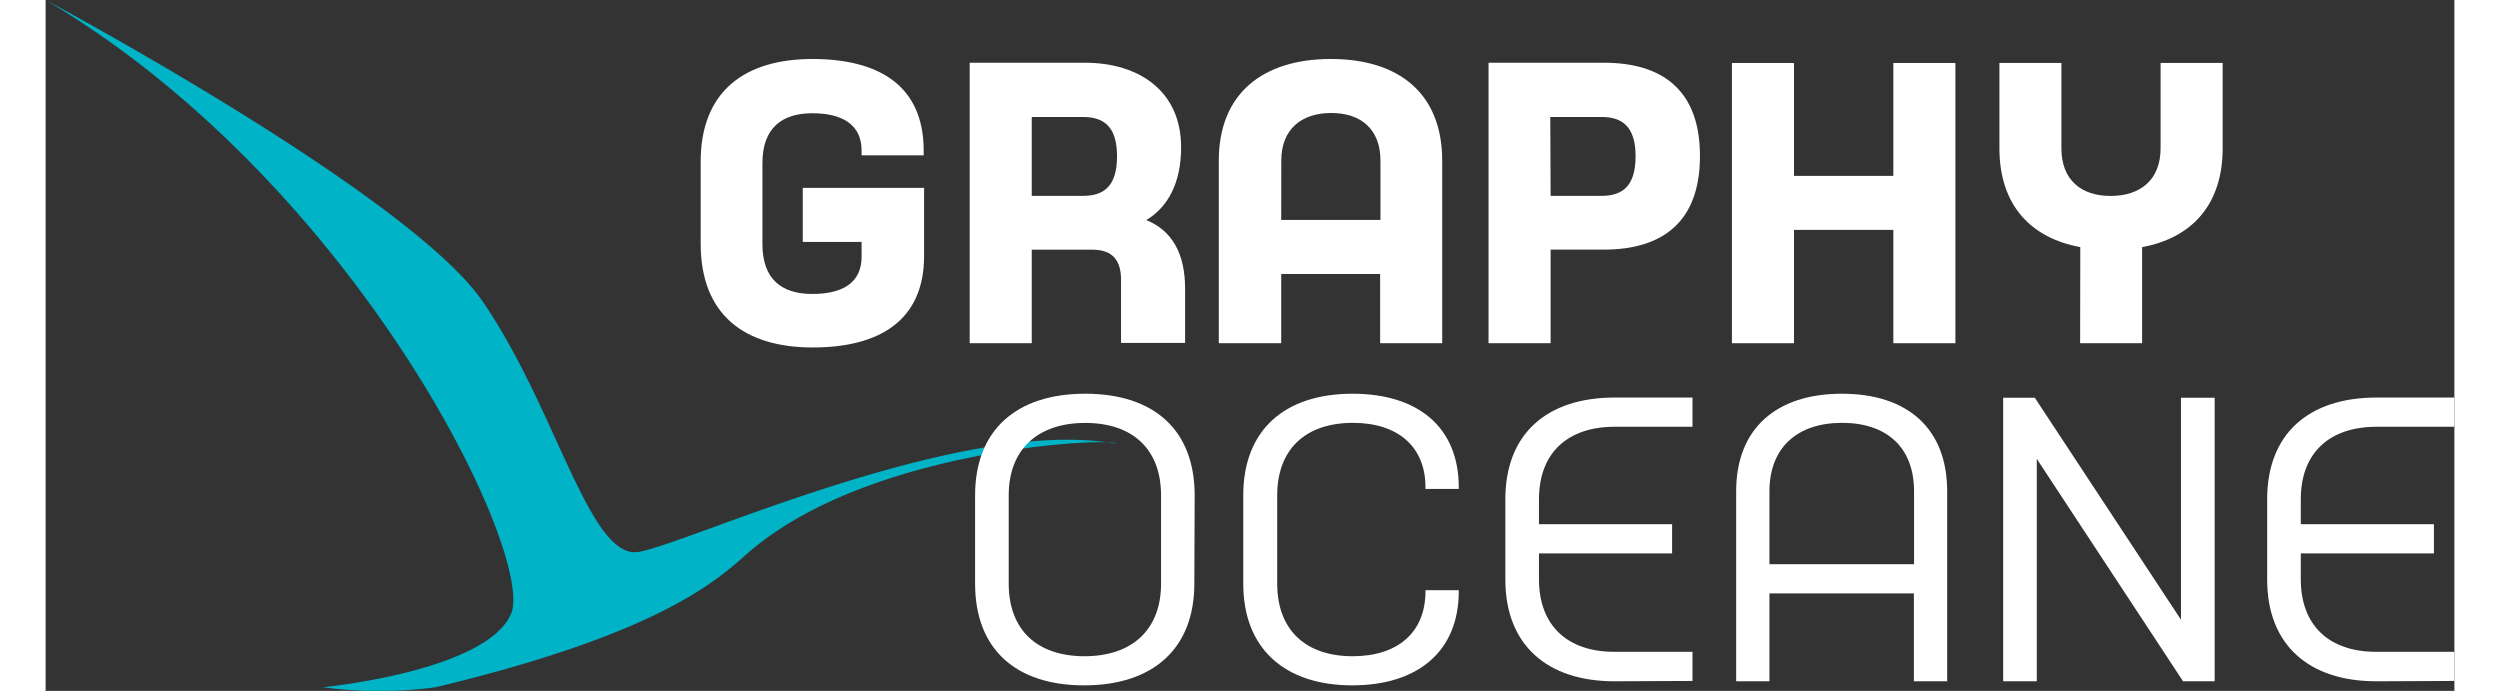 <?xml version="1.0" encoding="UTF-8"?> <svg xmlns="http://www.w3.org/2000/svg" viewBox="0 0 289.5 83.03" height="80px"><rect x="0" y="0" width="289.5" height="83.03" fill="#333333" stroke="none"/><defs><style>.cls-1{fill:#00b3c7;}.cls-2{fill:#fff;}</style></defs><title>Asset 1</title><g id="Layer_2" data-name="Layer 2"><g id="Layer_1-2" data-name="Layer 1"><path class="cls-1" d="M0,0S43.56,23.27,52.47,36.15,65.34,67.33,71.28,66.33s38.89-16.36,57.34-13c-.39-.79-29.28.45-43.88,12.85-3.46,2.94-9.57,9.64-37.88,16.42a51.16,51.16,0,0,1-13.53,0S53,80.69,55.94,73.76,37.62,22.28,0,0"></path><path class="cls-2" d="M91,22.58h14.58v8.18c0,7.85-5.48,11-13.38,11-8.18,0-13.47-3.9-13.47-12.47V19.55C78.68,11,84,7.09,92.15,7.09c7.9,0,13.38,3.12,13.38,11v.58H98.07v-.58c0-3.13-2.35-4.48-5.92-4.48s-6,1.69-6,6v9.72c0,4.28,2.36,6,6,6s5.92-1.35,5.92-4.48V29.08H91Z"></path><path class="cls-2" d="M124.68,23.54c2.5,0,4.09-1.15,4.09-4.76s-1.63-4.72-4.09-4.72h-6.16v9.48Zm-13.62-16h13.86c6.5,0,11.55,3.42,11.55,10.15,0,4.24-1.54,7.17-4.18,8.76,3.07,1.25,4.66,4,4.66,8.23v6.54h-7.7v-7.6c0-2.31-1-3.61-3.42-3.61h-7.31V41.25h-7.46Z"></path><path class="cls-2" d="M148.5,26.43h11.93V19.31c0-3.8-2.36-5.73-5.92-5.73s-6,1.93-6,5.73ZM141,41.25V19.31c0-8.08,5.29-12.22,13.47-12.22s13.38,4.14,13.38,12.22V41.25h-7.46V32.93H148.5v8.32Z"></path><path class="cls-2" d="M180.88,23.54H187c2.5,0,4.09-1.15,4.09-4.76s-1.64-4.72-4.09-4.72h-6.16Zm-7.46-16h13.86c7,0,11.55,3.27,11.55,11.21S194.31,30,187.28,30h-6.4V41.25h-7.46Z"></path><polygon class="cls-2" points="222.07 27.63 210.13 27.63 210.13 41.25 202.67 41.25 202.67 7.57 210.13 7.57 210.13 21.14 222.07 21.14 222.07 7.57 229.53 7.57 229.53 41.25 222.07 41.25 222.07 27.63"></polygon><path class="cls-2" d="M244.54,29.7c-6-1.1-9.72-5.1-9.72-11.88V7.56h7.45V17.82c0,3.8,2.36,5.73,5.92,5.73s6-1.93,6-5.73V7.56h7.46V17.82c0,6.78-3.71,10.78-9.68,11.88V41.25h-7.45Z"></path><path class="cls-2" d="M134.06,59.54c0-5.55-3.41-8.71-9.11-8.71s-9.2,3.16-9.2,8.71V70.15c0,5.55,3.41,8.72,9.11,8.72s9.2-3.17,9.2-8.72Zm4,10.61c0,7.84-5,12.22-13.24,12.22S111.71,78,111.71,70.15V59.54c0-7.89,5-12.22,13.24-12.22s13.15,4.33,13.15,12.22Z"></path><path class="cls-2" d="M169.84,70.93v.14c0,7.21-4.92,11.3-12.8,11.3-8.08,0-13.1-4.38-13.1-12.22V59.54c0-7.89,5-12.22,13.15-12.22,7.83,0,12.75,4,12.75,11.24v.2h-4v-.2c0-4.87-3.31-7.74-8.71-7.74-5.7,0-9.11,3.16-9.11,8.72V70.15c0,5.55,3.41,8.72,9.06,8.72,5.45,0,8.76-2.88,8.76-7.8v-.14Z"></path><path class="cls-2" d="M188.54,81.88c-8.09,0-13.1-4.38-13.1-12.22V60c0-7.88,5-12.22,13.14-12.22h9.35v3.51h-9.35c-5.69,0-9.1,3.17-9.1,8.71v3h16v3.51h-16v3.11c0,5.56,3.41,8.72,9.06,8.72h9.39v3.5Z"></path><path class="cls-2" d="M207.18,67.81h17.38V59.05c0-5.26-3.26-8.23-8.66-8.23s-8.72,3-8.72,8.23Zm-4,14.07V59.05c0-7.55,4.82-11.73,12.71-11.73s12.65,4.18,12.65,11.73V81.88h-4V71.32H207.18V81.88Z"></path><polygon class="cls-2" points="239.31 55.15 239.31 81.88 235.27 81.88 235.27 47.8 239.07 47.8 256.64 74.48 256.64 47.8 260.69 47.8 260.69 81.88 256.89 81.88 239.31 55.15"></polygon><path class="cls-2" d="M280.11,81.88C272,81.88,267,77.5,267,69.66V60c0-7.88,5-12.22,13.15-12.22h9.34v3.51h-9.34c-5.7,0-9.11,3.17-9.11,8.71v3h16v3.51h-16v3.11c0,5.56,3.41,8.72,9.06,8.72h9.39v3.5Z"></path></g></g></svg> 